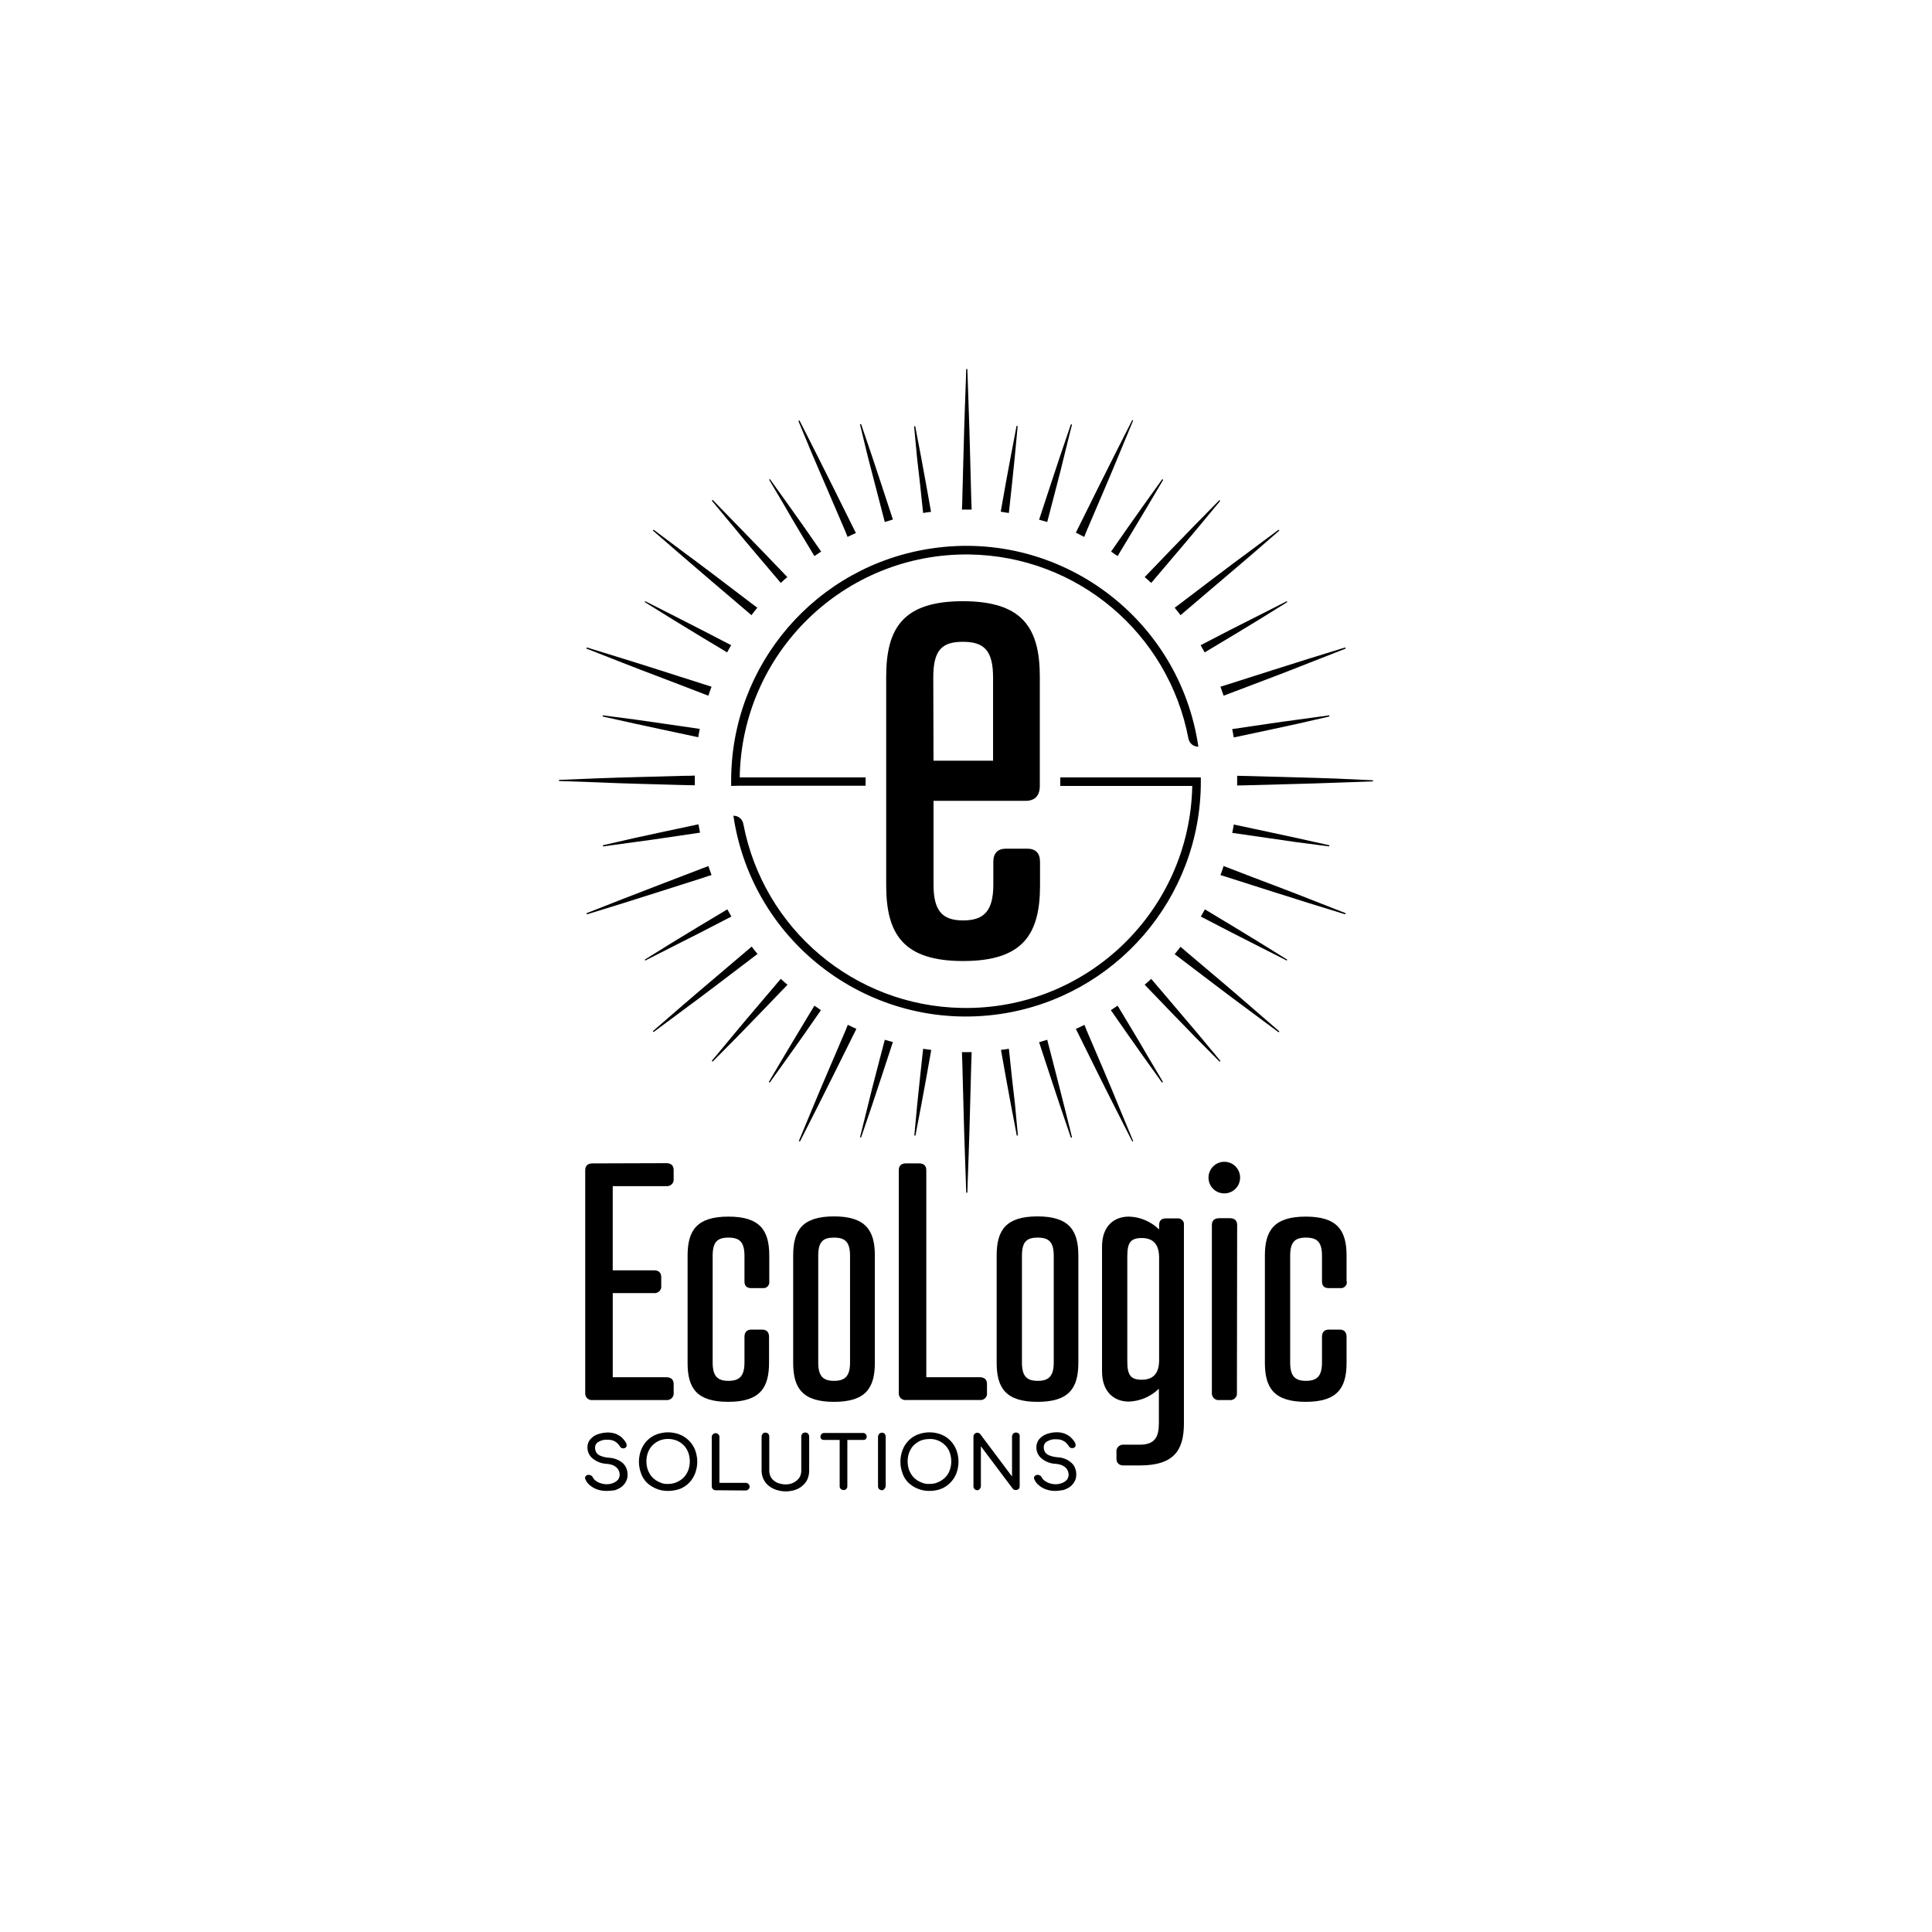 <?xml version="1.0" encoding="UTF-8"?><svg id="Layer_1" xmlns="http://www.w3.org/2000/svg" viewBox="0 0 1080 1080"><g id="Layer_2"><g id="Layer_1-2"><g id="Layer_2-2"><g id="Layer_1-2-2"><path d="m372.53,650.21c2.52,0,4.04,1.26,4.04,3.78v5.04c.25,2.02-1.26,3.78-3.28,4.04h-30.77v47.04h23.08c2.52,0,4.04,1.26,4.04,3.78v4.92c.25,2.02-1.26,3.78-3.28,4.04h-23.83v47.04h30.01c2.52,0,4.04,1.26,4.04,3.78v4.92c.25,2.02-1.26,3.78-3.28,4.04h-42.12c-2.02.25-3.78-1.26-4.04-3.28h0v-125.23c0-2.52,1.51-3.78,4.04-3.78l41.36-.13Z"/><path d="m430.03,716.29c.25,1.89-1.01,3.53-2.9,3.78h-7.19c-2.52,0-3.78-1.26-3.78-3.78v-14.25c0-7.82-2.77-10.21-8.95-10.21s-8.83,2.4-8.83,10.21v59.65c0,7.69,2.77,10.21,8.83,10.21s8.95-2.52,8.95-10.21v-14.38c0-2.52,1.26-4.04,3.78-4.04h6.18c2.52,0,3.78,1.51,3.78,4.04v14.5c0,14.12-5.17,21.82-22.83,21.82s-22.7-7.69-22.7-21.69v-60.03c0-14.12,5.17-21.82,22.83-21.82s22.83,7.69,22.83,21.82v14.38Z"/><path d="m489.05,701.79v60.03c0,14.12-5.17,21.82-22.83,21.82s-22.83-7.69-22.83-21.82v-60.03c0-14.12,5.17-21.82,22.83-21.82s22.83,7.82,22.83,21.82Zm-31.65.25v59.65c0,7.69,2.77,10.21,8.83,10.21s8.95-2.52,8.95-10.21v-59.65c0-7.82-2.77-10.21-8.95-10.21s-8.83,2.27-8.83,10.21h0Z"/><path d="m517.68,769.88h30.01c2.52,0,4.04,1.26,4.04,3.78v4.92c.25,2.02-1.13,3.78-3.15,4.04h-42.12c-2.02.25-3.78-1.26-4.04-3.28h0v-125.23c0-2.52,1.51-3.78,4.04-3.78h7.31c2.52,0,4.04,1.26,4.04,3.78v115.77h-.13Z"/><path d="m602.8,701.79v60.03c0,14.12-5.17,21.82-22.83,21.82s-22.83-7.69-22.83-21.82v-60.03c0-14.12,5.17-21.82,22.83-21.82s22.83,7.82,22.83,21.82Zm-31.53.25v59.65c0,7.69,2.77,10.21,8.83,10.21s8.95-2.52,8.95-10.21v-59.65c0-7.82-2.77-10.21-8.95-10.21s-8.83,2.27-8.83,10.21h0Z"/><path d="m661.82,795.61c0,15.13-5.55,23.58-24.72,23.58h-8.95c-2.52,0-4.04-1.26-4.04-3.78v-3.78c-.25-2.02,1.26-3.78,3.28-4.04h9.71c8.58,0,10.72-4.41,10.72-12.11v-19.17c-4.54,4.41-10.47,6.94-16.77,7.19-8.07,0-15.01-5.17-15.01-16.9v-69.74c0-11.73,6.94-16.77,15.01-16.77,6.31.13,12.36,2.77,16.9,7.19v-2.4c0-2.52,1.26-3.78,3.78-3.78h6.31c1.77-.25,3.53,1.01,3.78,2.77v111.73Zm-31.65-34.55c0,7.82,2.02,10.21,8.07,10.21s9.71-3.15,9.71-10.85v-57.38c0-7.69-3.53-10.97-9.71-10.97s-8.07,2.52-8.07,10.21v58.77Z"/><path d="m684.39,649.45c4.92,0,8.83,3.91,8.83,8.83s-3.91,8.83-8.83,8.83-8.83-3.91-8.83-8.83h0c0-4.79,3.91-8.83,8.83-8.83Zm7.06,129.14c.25,2.02-1.26,3.78-3.15,4.04h-6.81c-2.02.25-3.78-1.26-4.04-3.28h0v-94.58c0-2.52,1.51-3.78,4.04-3.78h6.05c2.52,0,4.04,1.26,4.04,3.78l-.13,93.82Z"/><path d="m752.87,716.29c.25,1.89-1.01,3.53-2.9,3.78h-7.19c-2.52,0-3.78-1.26-3.78-3.78v-14.25c0-7.82-2.77-10.21-8.95-10.21s-8.83,2.4-8.83,10.21v59.65c0,7.69,2.77,10.21,8.83,10.21s8.95-2.52,8.95-10.21v-14.38c0-2.52,1.26-4.04,3.78-4.04h6.18c2.52,0,3.78,1.51,3.78,4.04v14.5c0,14.12-5.17,21.82-22.83,21.82s-22.83-7.69-22.83-21.82v-59.9c0-14.12,5.17-21.82,22.83-21.82s22.83,7.69,22.83,21.82v14.38h.13Z"/><path d="m338.98,833.44c-1.64,0-3.4-.25-4.92-.76-1.51-.5-2.9-1.26-4.16-2.27-1.13-.88-2.02-2.02-2.65-3.4-.25-.5-.25-1.13,0-1.64.38-.5.88-.88,1.51-.88.5-.13,1.01,0,1.51.25s.88.63,1.13,1.13c.38.76.88,1.39,1.64,1.89.88.63,1.77,1.13,2.77,1.39,2.27.76,4.67.76,6.94-.13,1.01-.38,1.89-1.01,2.65-1.77.63-.76,1.01-1.89,1.01-2.9,0-1.51-.63-2.9-1.64-3.91-1.51-1.39-3.53-2.02-5.55-2.14-2.9-.13-5.67-1.13-7.94-3.03-1.89-1.51-2.9-3.78-2.9-6.18,0-1.64.5-3.28,1.64-4.54,1.13-1.26,2.52-2.27,4.04-2.77,1.89-.63,3.78-1.01,5.8-1.01,1.51,0,2.9.25,4.41.76,1.13.5,2.27,1.13,3.15,1.89.88.88,1.77,1.77,2.4,2.9.38.5.5,1.13.5,1.77,0,.5-.38,1.01-.76,1.26-.5.25-1.01.38-1.64.25-.63-.13-1.01-.5-1.39-1.01-.38-.76-1.01-1.39-1.64-2.02-.63-.5-1.39-1.01-2.14-1.26-1.01-.38-2.02-.5-3.03-.5-1.77-.13-3.53.25-5.04,1.13-1.39.63-2.14,2.14-2.02,3.53,0,.88.25,1.64.63,2.4.5.88,1.39,1.51,2.27,1.89,1.51.63,3.15,1.01,4.92,1.13,2.77.13,5.42,1.13,7.57,2.9,1.89,1.64,2.77,4.04,2.77,6.56,0,1.39-.25,2.77-1.01,4.04-.63,1.13-1.51,2.14-2.52,2.9-1.13.76-2.4,1.39-3.66,1.77-1.77.25-3.15.38-4.67.38Z"/><path d="m373.41,833.44c-2.27,0-4.54-.38-6.56-1.26-1.89-.76-3.66-1.89-5.17-3.28-1.51-1.51-2.65-3.28-3.28-5.17-1.64-4.29-1.64-8.95,0-13.24,1.51-3.91,4.54-7.06,8.45-8.58,4.29-1.64,8.95-1.64,13.12,0,1.89.76,3.66,1.89,5.17,3.4,1.51,1.51,2.65,3.28,3.4,5.17,1.64,4.29,1.64,8.95,0,13.24-1.51,3.91-4.54,7.06-8.45,8.58-2.14.76-4.41,1.13-6.68,1.13Zm0-3.91c1.64,0,3.28-.25,4.92-1.01,1.51-.63,2.77-1.51,3.91-2.65,1.13-1.13,1.89-2.52,2.52-4.04,1.13-3.15,1.13-6.68,0-9.84-1.13-3.03-3.4-5.42-6.43-6.68-3.15-1.26-6.68-1.26-9.71,0-1.51.63-2.77,1.51-3.91,2.65-1.13,1.13-1.89,2.52-2.52,4.04-1.13,3.15-1.13,6.68,0,9.84.63,1.51,1.39,2.9,2.52,4.04,1.13,1.13,2.4,2.02,3.91,2.65,1.51.76,3.15,1.13,4.79,1.01Z"/><path d="m400.02,833.06c-.5,0-1.13-.25-1.51-.63-.38-.38-.63-1.01-.63-1.51v-27.74c0-.5.25-1.01.63-1.39.38-.38.88-.63,1.51-.63,1.13,0,2.14.88,2.14,2.02h0v25.73h14.75c1.13,0,2.14,1.01,2.14,2.14s-1.01,2.14-2.14,2.14l-16.9-.13Z"/><path d="m439.24,833.7c-2.4,0-4.79-.5-6.94-1.51-1.89-.88-3.66-2.27-4.79-4.04-1.13-1.77-1.77-3.78-1.77-5.93v-19.17c0-.63.25-1.13.63-1.64.88-.76,2.14-.76,3.03,0,.38.38.63,1.01.63,1.64v19.17c0,1.39.38,2.77,1.13,3.91s1.89,2.02,3.15,2.65c1.51.63,3.15,1.01,4.79,1.01,1.51,0,3.15-.25,4.54-1.01,1.26-.63,2.27-1.51,3.15-2.65.76-1.13,1.13-2.52,1.13-3.91v-19.17c0-.63.13-1.13.63-1.64.38-.38,1.01-.63,1.64-.63.5,0,1.13.25,1.51.63.38.38.63,1.01.63,1.64v19.17c0,2.02-.5,4.16-1.64,5.93-1.13,1.77-2.77,3.15-4.54,4.04-2.14,1.01-4.54,1.51-6.94,1.51Z"/><path d="m460.55,804.94c-.5,0-1.01-.13-1.39-.5-.38-.38-.63-.88-.5-1.39,0-1.01.76-1.89,1.89-2.02h21.94c1.01,0,1.89.76,2.02,1.89h0v.13c0,.5-.25,1.01-.5,1.39-.38.38-.88.5-1.39.5h-22.07Zm10.97,28c-1.13,0-2.14-.88-2.14-2.02v-29.89h4.29v29.89c0,1.14-.88,2.02-2.14,2.02q.13.13,0,0h0Z"/><path d="m492.96,833.06c-.5,0-1.13-.25-1.51-.63-.38-.38-.63-.88-.63-1.51v-27.74c0-.63.25-1.13.63-1.64.38-.38.88-.63,1.51-.63,1.13-.13,2.02.76,2.14,1.89h0v27.87c0,.5-.25,1.13-.63,1.51-.38.63-1.01.88-1.51.88Z"/><path d="m519.57,833.44c-2.27,0-4.54-.38-6.56-1.26-1.89-.76-3.66-1.89-5.17-3.28-1.51-1.51-2.65-3.28-3.28-5.17-1.64-4.29-1.64-8.95,0-13.24,1.51-3.91,4.54-7.06,8.45-8.58,4.29-1.64,8.95-1.64,13.12,0,3.91,1.51,6.94,4.67,8.45,8.58,1.64,4.29,1.64,8.95,0,13.24-.76,1.89-1.89,3.66-3.4,5.17-1.51,1.51-3.15,2.65-5.17,3.4-1.89.76-4.16,1.13-6.43,1.13Zm0-3.91c1.64,0,3.4-.25,4.92-1.01,1.51-.63,2.77-1.51,3.91-2.65,1.13-1.13,2.02-2.52,2.52-4.04,1.13-3.15,1.13-6.68,0-9.84-.5-1.51-1.39-2.9-2.52-4.04-1.13-1.13-2.4-2.02-3.91-2.65-1.51-.63-3.28-1.01-4.92-.88-1.64,0-3.28.25-4.92.88-1.39.63-2.77,1.51-3.91,2.65-1.13,1.13-1.89,2.52-2.52,4.04-1.13,3.15-1.13,6.68,0,9.84.63,1.51,1.39,2.9,2.52,4.04,1.13,1.13,2.4,2.02,3.91,2.65,1.64.76,3.28,1.13,4.92,1.01Z"/><path d="m546.31,833.06c-.5,0-1.13-.25-1.51-.63-.38-.38-.63-1.01-.63-1.51v-27.74c0-.63.13-1.13.63-1.64.38-.38.88-.63,1.51-.63s1.26.25,1.64.76l17.78,23.71v-22.32c0-.63.25-1.13.63-1.64.38-.38,1.01-.63,1.51-.63.63,0,1.13.13,1.64.63.38.38.63,1.01.5,1.64v27.74c0,.5-.13,1.13-.5,1.51-.38.38-1.01.63-1.64.63-.25,0-.63,0-.88-.13-.25-.13-.63-.25-.76-.5l-17.91-23.83v22.32c0,.5-.25,1.13-.63,1.51-.38.5-.88.76-1.39.76Z"/><path d="m589.94,833.44c-1.64,0-3.4-.25-4.92-.76-1.51-.5-2.9-1.26-4.16-2.27-1.13-.88-2.02-2.02-2.65-3.4-.25-.5-.25-1.13,0-1.64.38-.5.88-.88,1.51-.88.5-.13,1.01,0,1.51.25s.88.63,1.13,1.13c.38.76.88,1.39,1.64,1.89.88.63,1.77,1.13,2.77,1.39,2.27.76,4.67.76,6.94-.13,1.01-.38,1.89-1.01,2.65-1.77.63-.76,1.01-1.89,1.01-2.9,0-1.51-.63-2.9-1.64-3.91-1.51-1.39-3.53-2.02-5.55-2.14-2.9-.13-5.67-1.13-7.94-3.03-1.89-1.51-2.9-3.78-2.9-6.18,0-1.64.5-3.28,1.51-4.54,1.13-1.26,2.52-2.27,4.16-2.9,1.89-.63,3.78-1.01,5.8-1.01,1.51,0,2.9.25,4.41.76,1.13.5,2.27,1.13,3.15,1.89.88.88,1.77,1.77,2.4,2.9.38.5.5,1.13.5,1.77,0,.5-.38,1.01-.76,1.26-.5.25-1.01.38-1.64.25-.63-.13-1.01-.5-1.39-1.01-.38-.76-1.01-1.39-1.64-2.02-.63-.63-1.39-1.01-2.27-1.39-1.01-.38-2.02-.5-3.03-.5-1.77-.13-3.53.25-5.04,1.13-1.39.63-2.14,2.14-2.02,3.53,0,.88.25,1.64.63,2.4.5.88,1.39,1.51,2.27,1.89,1.51.63,3.15,1.01,4.92,1.13,2.77.13,5.42,1.13,7.57,3.03,1.89,1.64,2.77,4.04,2.77,6.56,0,1.39-.25,2.77-1.01,4.04-.63,1.13-1.51,2.14-2.52,2.9-1.13.76-2.4,1.39-3.66,1.77-1.77.25-3.15.5-4.54.5Z"/><path d="m336.97,399.88l-.13.63,18.16,4.04c9.71,2.14,22.45,4.79,35.31,7.57.25-1.51.5-3.03.88-4.67-13.12-1.89-25.98-3.78-35.81-5.17l-18.41-2.4Z"/><path d="m336.97,472.52l.13.63,18.41-2.52c9.84-1.26,22.7-3.28,35.81-5.17-.25-1.51-.63-3.03-.88-4.67-12.99,2.77-25.6,5.42-35.31,7.57l-18.16,4.16Z"/><path d="m682.25,383.87c.63,1.64,1.13,3.4,1.77,5.04l4.29-1.64c16.02-6.05,32.03-12.11,44.01-16.9l19.93-7.82-.25-.63-20.43,6.31c-12.23,3.78-28.5,9.08-44.89,14.25l-4.41,1.39Z"/><path d="m606.08,300.13l1.26-3.15c6.56-15.39,13.24-30.77,18.03-42.5l8.07-19.42-.5-.25-9.46,18.66c-5.67,11.22-13.12,26.23-20.56,41.24-.5,1.01-1.01,2.02-1.51,3.03,1.64.88,3.15,1.64,4.67,2.4Z"/><path d="m494.6,581.23c-3.4,13.24-6.94,26.23-9.33,36.32-2.65,10.97-4.54,18.16-4.54,18.16l.63.13,6.05-17.78c3.28-9.71,7.44-22.57,11.73-35.56-1.39-.38-3.03-.76-4.54-1.26Z"/><path d="m455.25,562.18c-6.05,10.09-11.98,19.8-16.52,27.49l-8.95,15.13.5.38,10.21-14.25c5.17-7.19,11.73-16.52,18.41-26.23-1.13-.88-2.4-1.64-3.66-2.52Z"/><path d="m473.92,572.9l-1.26,3.15c-6.56,15.39-13.24,30.77-18.03,42.37l-8.07,19.42.63.25,9.46-18.66c5.67-11.22,13.12-26.23,20.56-41.24.5-1.01,1.01-2.02,1.51-3.03-1.64-.76-3.28-1.51-4.79-2.27Z"/><path d="m516.04,586.27c-1.26,11.35-2.4,22.32-3.28,30.9-1.01,10.47-1.64,17.53-1.64,17.53l.63.13s1.26-6.94,3.28-17.28c1.64-8.45,3.53-19.42,5.55-30.64-1.51-.25-3.03-.38-4.54-.63Z"/><path d="m436.46,547.18c-9.58,11.35-19.17,22.45-26.23,31.02l-12.36,14.88.5.38,13.62-13.75c7.82-7.94,17.91-18.54,28.25-29.26-1.39-1.01-2.52-2.14-3.78-3.28Z"/><path d="m408.85,512.37c-.76-1.39-1.51-2.65-2.27-4.04-11.22,6.68-22.07,13.24-30.52,18.41l-15.64,9.71.25.5,16.39-8.32c8.83-4.41,20.18-10.21,31.78-16.27Z"/><path d="m397.75,489.17c-.63-1.64-1.13-3.4-1.77-5.04l-4.29,1.64c-16.02,6.18-32.03,12.23-43.89,16.9l-19.93,7.82.25.63,20.43-6.31c12.23-3.78,28.5-9.08,44.89-14.25,1.39-.5,2.9-1.01,4.29-1.39Z"/><path d="m540,588.16h-2.27c.13,2.52.13,4.92.25,7.44.5,17.78.88,35.56,1.39,48.93.5,13.37.76,22.2.76,22.2h.63s.25-8.83.76-22.2c.5-13.37.88-31.15,1.39-48.93.13-2.52.13-5.04.25-7.44h-3.15Z"/><path d="m423.48,533.3c-1.13-1.39-2.27-2.77-3.28-4.16-1.13,1.01-2.27,1.89-3.4,2.9-12.99,11.1-26.1,22.07-35.69,30.39l-16.14,14,.38.5,17.15-12.74c10.34-7.57,23.83-17.91,37.45-28.25,1.13-.88,2.27-1.77,3.53-2.65Z"/><path d="m624.75,562.18l-3.78,2.52c6.81,9.71,13.24,19.04,18.41,26.23l10.21,14.25.5-.38-8.95-15.13c-4.41-7.69-10.34-17.4-16.39-27.49Z"/><path d="m663.33,532.17l-3.4-2.9c-1.13,1.39-2.14,2.77-3.28,4.16,1.26.88,2.4,1.77,3.53,2.65,13.62,10.34,27.11,20.68,37.45,28.25l17.15,12.74.38-.5s-6.43-5.55-16.14-14c-9.71-8.45-22.7-19.42-35.69-30.39Z"/><path d="m688.3,485.76l-4.29-1.64c-.5,1.64-1.13,3.4-1.77,5.04,1.51.5,2.9.88,4.41,1.39,16.27,5.17,32.66,10.47,44.89,14.25l20.43,6.31.25-.63-19.93-7.82c-11.98-4.79-28.12-10.72-44.01-16.9Z"/><path d="m673.55,508.33c-.76,1.39-1.51,2.77-2.27,4.04,11.6,6.05,22.83,11.85,31.65,16.27l16.39,8.32.25-.5-15.64-9.71c-8.32-5.17-19.29-11.73-30.39-18.41Z"/><path d="m745.68,435.19c-13.12-.5-30.64-.88-48.05-1.39-2.02,0-4.04-.13-6.05-.13v5.42l6.05-.13c17.53-.5,34.93-.88,48.05-1.39l21.82-.76v-.63l-21.82-1.01Z"/><path d="m607.47,576.06l-1.26-3.15c-1.51.76-3.15,1.51-4.79,2.27.5,1.01,1.01,2.02,1.51,3.03,7.44,15.01,14.88,30.14,20.56,41.24l9.46,18.66.5-.25-8.07-19.42c-4.67-11.6-11.35-26.99-17.91-42.37Z"/><path d="m585.4,581.23c-1.51.5-3.03.88-4.54,1.39,4.29,12.99,8.45,25.85,11.73,35.56l6.05,17.78.63-.13s-1.77-7.31-4.54-18.16c-2.52-10.21-5.93-23.2-9.33-36.45Z"/><path d="m563.96,586.27c-1.51.25-3.03.5-4.41.63,2.02,11.22,3.91,22.07,5.55,30.64,2.02,10.34,3.28,17.28,3.28,17.28l.63-.13s-.63-6.94-1.64-17.53c-1.01-8.58-2.27-19.55-3.4-30.9Z"/><path d="m643.54,547.18c-1.26,1.13-2.4,2.27-3.66,3.28,10.34,10.72,20.43,21.31,28.25,29.26l13.62,13.75.5-.38-12.36-14.88c-7.19-8.58-16.77-19.67-26.36-31.02Z"/><path d="m382.36,438.85l6.05.13v-5.42c-2.02.13-4.04.13-6.05.13-17.53.5-34.93.88-48.05,1.39l-21.82.88v.63l21.82.76c13.12.63,30.64,1.01,48.05,1.51Z"/><path d="m671.15,360.66c.76,1.39,1.51,2.77,2.27,4.04,11.22-6.68,22.07-13.24,30.52-18.41l15.64-9.71-.25-.5-16.39,8.32c-8.83,4.41-20.18,10.21-31.78,16.27Z"/><path d="m656.65,339.73c1.13,1.39,2.27,2.77,3.28,4.16l3.4-2.9c12.99-11.1,25.98-22.07,35.69-30.39l16.14-14-.38-.5-17.15,12.74c-10.34,7.57-23.83,17.91-37.45,28.25l-3.53,2.65Z"/><path d="m643.54,325.86c9.58-11.35,19.17-22.45,26.23-31.02l12.36-14.88-.5-.38-13.49,13.75c-7.82,7.94-17.91,18.54-28.25,29.26,1.26,1.01,2.4,2.14,3.66,3.28Z"/><path d="m624.75,310.85c6.05-10.09,11.98-19.8,16.52-27.49l8.95-15.13-.5-.38-10.21,14.25c-5.17,7.19-11.73,16.65-18.41,26.23,1.13.88,2.4,1.64,3.66,2.52Z"/><path d="m585.4,291.81c3.4-13.24,6.94-26.23,9.33-36.32,2.65-10.97,4.54-18.16,4.54-18.16l-.63-.13-6.05,17.78c-3.28,9.71-7.44,22.57-11.73,35.56,1.51.38,2.9.76,4.54,1.26Z"/><path d="m391.7,387.27l4.29,1.64c.5-1.64,1.13-3.4,1.77-5.04l-4.41-1.39c-16.27-5.17-32.54-10.47-44.89-14.25l-20.43-6.31-.25.63,19.93,7.82c12.11,4.79,28.12,10.72,44.01,16.9Z"/><path d="m743.03,473.15l.13-.63-18.16-4.04c-9.71-2.14-22.45-4.79-35.31-7.57-.25,1.51-.5,3.03-.88,4.67,13.12,1.89,25.98,3.78,35.81,5.17l18.41,2.4Z"/><path d="m743.16,400.51l-.13-.63-18.41,2.52c-9.84,1.26-22.7,3.28-35.81,5.17.25,1.51.63,3.03.88,4.67,12.99-2.77,25.6-5.42,35.31-7.57l18.16-4.16Z"/><path d="m455.25,310.85l3.78-2.52c-6.68-9.71-13.24-19.04-18.41-26.23l-10.21-14.25-.5.25,8.95,15.13c4.41,7.82,10.34,17.53,16.39,27.62Z"/><path d="m416.67,340.99c1.13,1.01,2.27,1.89,3.4,2.9,1.01-1.39,2.14-2.77,3.28-4.16l-3.53-2.65c-13.62-10.34-27.11-20.68-37.45-28.25l-17.02-12.74-.38.5,16.14,14c9.58,8.32,22.57,19.29,35.56,30.39Z"/><path d="m436.46,325.86c1.26-1.13,2.4-2.27,3.66-3.28-10.34-10.72-20.43-21.31-28.25-29.26l-13.49-13.87-.5.38,12.36,14.88c7.06,8.7,16.65,19.8,26.23,31.15Z"/><path d="m406.45,364.7c.76-1.39,1.51-2.77,2.27-4.04-11.6-6.05-22.95-11.85-31.65-16.27l-16.39-8.32-.25.5,15.64,9.71c8.32,5.17,19.29,11.73,30.39,18.41Z"/><path d="m540,284.87h3.15c-.13-2.52-.13-5.04-.25-7.44-.5-17.78-.88-35.56-1.39-48.93-.5-13.37-.76-22.2-.76-22.2h-.63s-.25,8.95-.76,22.2c-.5,13.24-.88,31.15-1.39,48.93,0,2.52-.13,5.04-.25,7.44h2.27Z"/><path d="m563.96,286.76c1.26-11.35,2.4-22.32,3.28-31.02,1.01-10.47,1.64-17.53,1.64-17.53l-.63-.13s-1.26,6.94-3.28,17.28c-1.64,8.45-3.53,19.29-5.55,30.64,1.51.38,3.03.5,4.54.76Z"/><path d="m516.04,286.76c1.51-.25,3.03-.5,4.41-.63-2.02-11.22-3.91-22.07-5.55-30.64-2.02-10.34-3.28-17.28-3.28-17.28l-.63.13s.63,6.94,1.64,17.53c1.01,8.58,2.27,19.55,3.4,30.9Z"/><path d="m472.53,296.98l1.26,3.15c1.51-.76,3.15-1.51,4.67-2.14-.5-1.01-1.01-2.02-1.51-3.03-7.44-15.01-14.88-30.01-20.56-41.24l-9.46-18.66-.63.25,8.07,19.42c4.92,11.48,11.6,26.86,18.16,42.25Z"/><path d="m494.6,291.81c1.51-.5,3.03-.88,4.54-1.39-4.29-12.99-8.45-25.85-11.73-35.56l-6.05-17.78-.63.13s1.77,7.31,4.41,18.16c2.65,10.21,6.05,23.2,9.46,36.45Z"/><path d="m413.51,439.23h70.37v-4.67h-70.37c1.13-69.86,58.64-125.6,128.5-124.6,60.03.88,111.1,43.89,122.33,102.9.5,2.65,2.77,4.54,5.42,4.54h.13c-10.47-71.76-77.18-121.44-148.93-110.85-64.69,9.46-112.49,64.95-112.24,130.4v2.4l4.79-.13h0Z"/><path d="m671.28,434.56h-78.57v4.79h73.77c-1.39,69.86-59.02,125.48-129.01,124.09-59.9-1.13-110.72-44.01-121.95-102.9-.5-2.65-2.77-4.54-5.42-4.54h-.13c10.59,71.76,77.3,121.32,149.06,110.85,64.44-9.46,112.24-64.82,112.24-129.89v-2.4Z"/><path d="m581.24,439.48c0,5.3-2.77,8.2-7.94,8.2h-51.45v46.91c0,14.88,5.17,19.93,16.52,19.93s16.9-4.92,16.9-19.93v-12.74c0-4.92,2.4-7.44,7.19-7.44h11.73c4.79,0,7.19,2.52,7.19,7.44v13.12c0,27.37-9.58,42.25-43,42.25s-43-15.01-43-42.37v-116.52c0-27.37,9.58-42.25,42.88-42.25s43,14.88,43,42.25v61.16Zm-59.4-14.25h33.29v-46.53c0-15.26-5.17-19.93-16.9-19.93s-16.52,4.67-16.52,19.93l.13,46.53Z"/></g></g></g></g></svg>